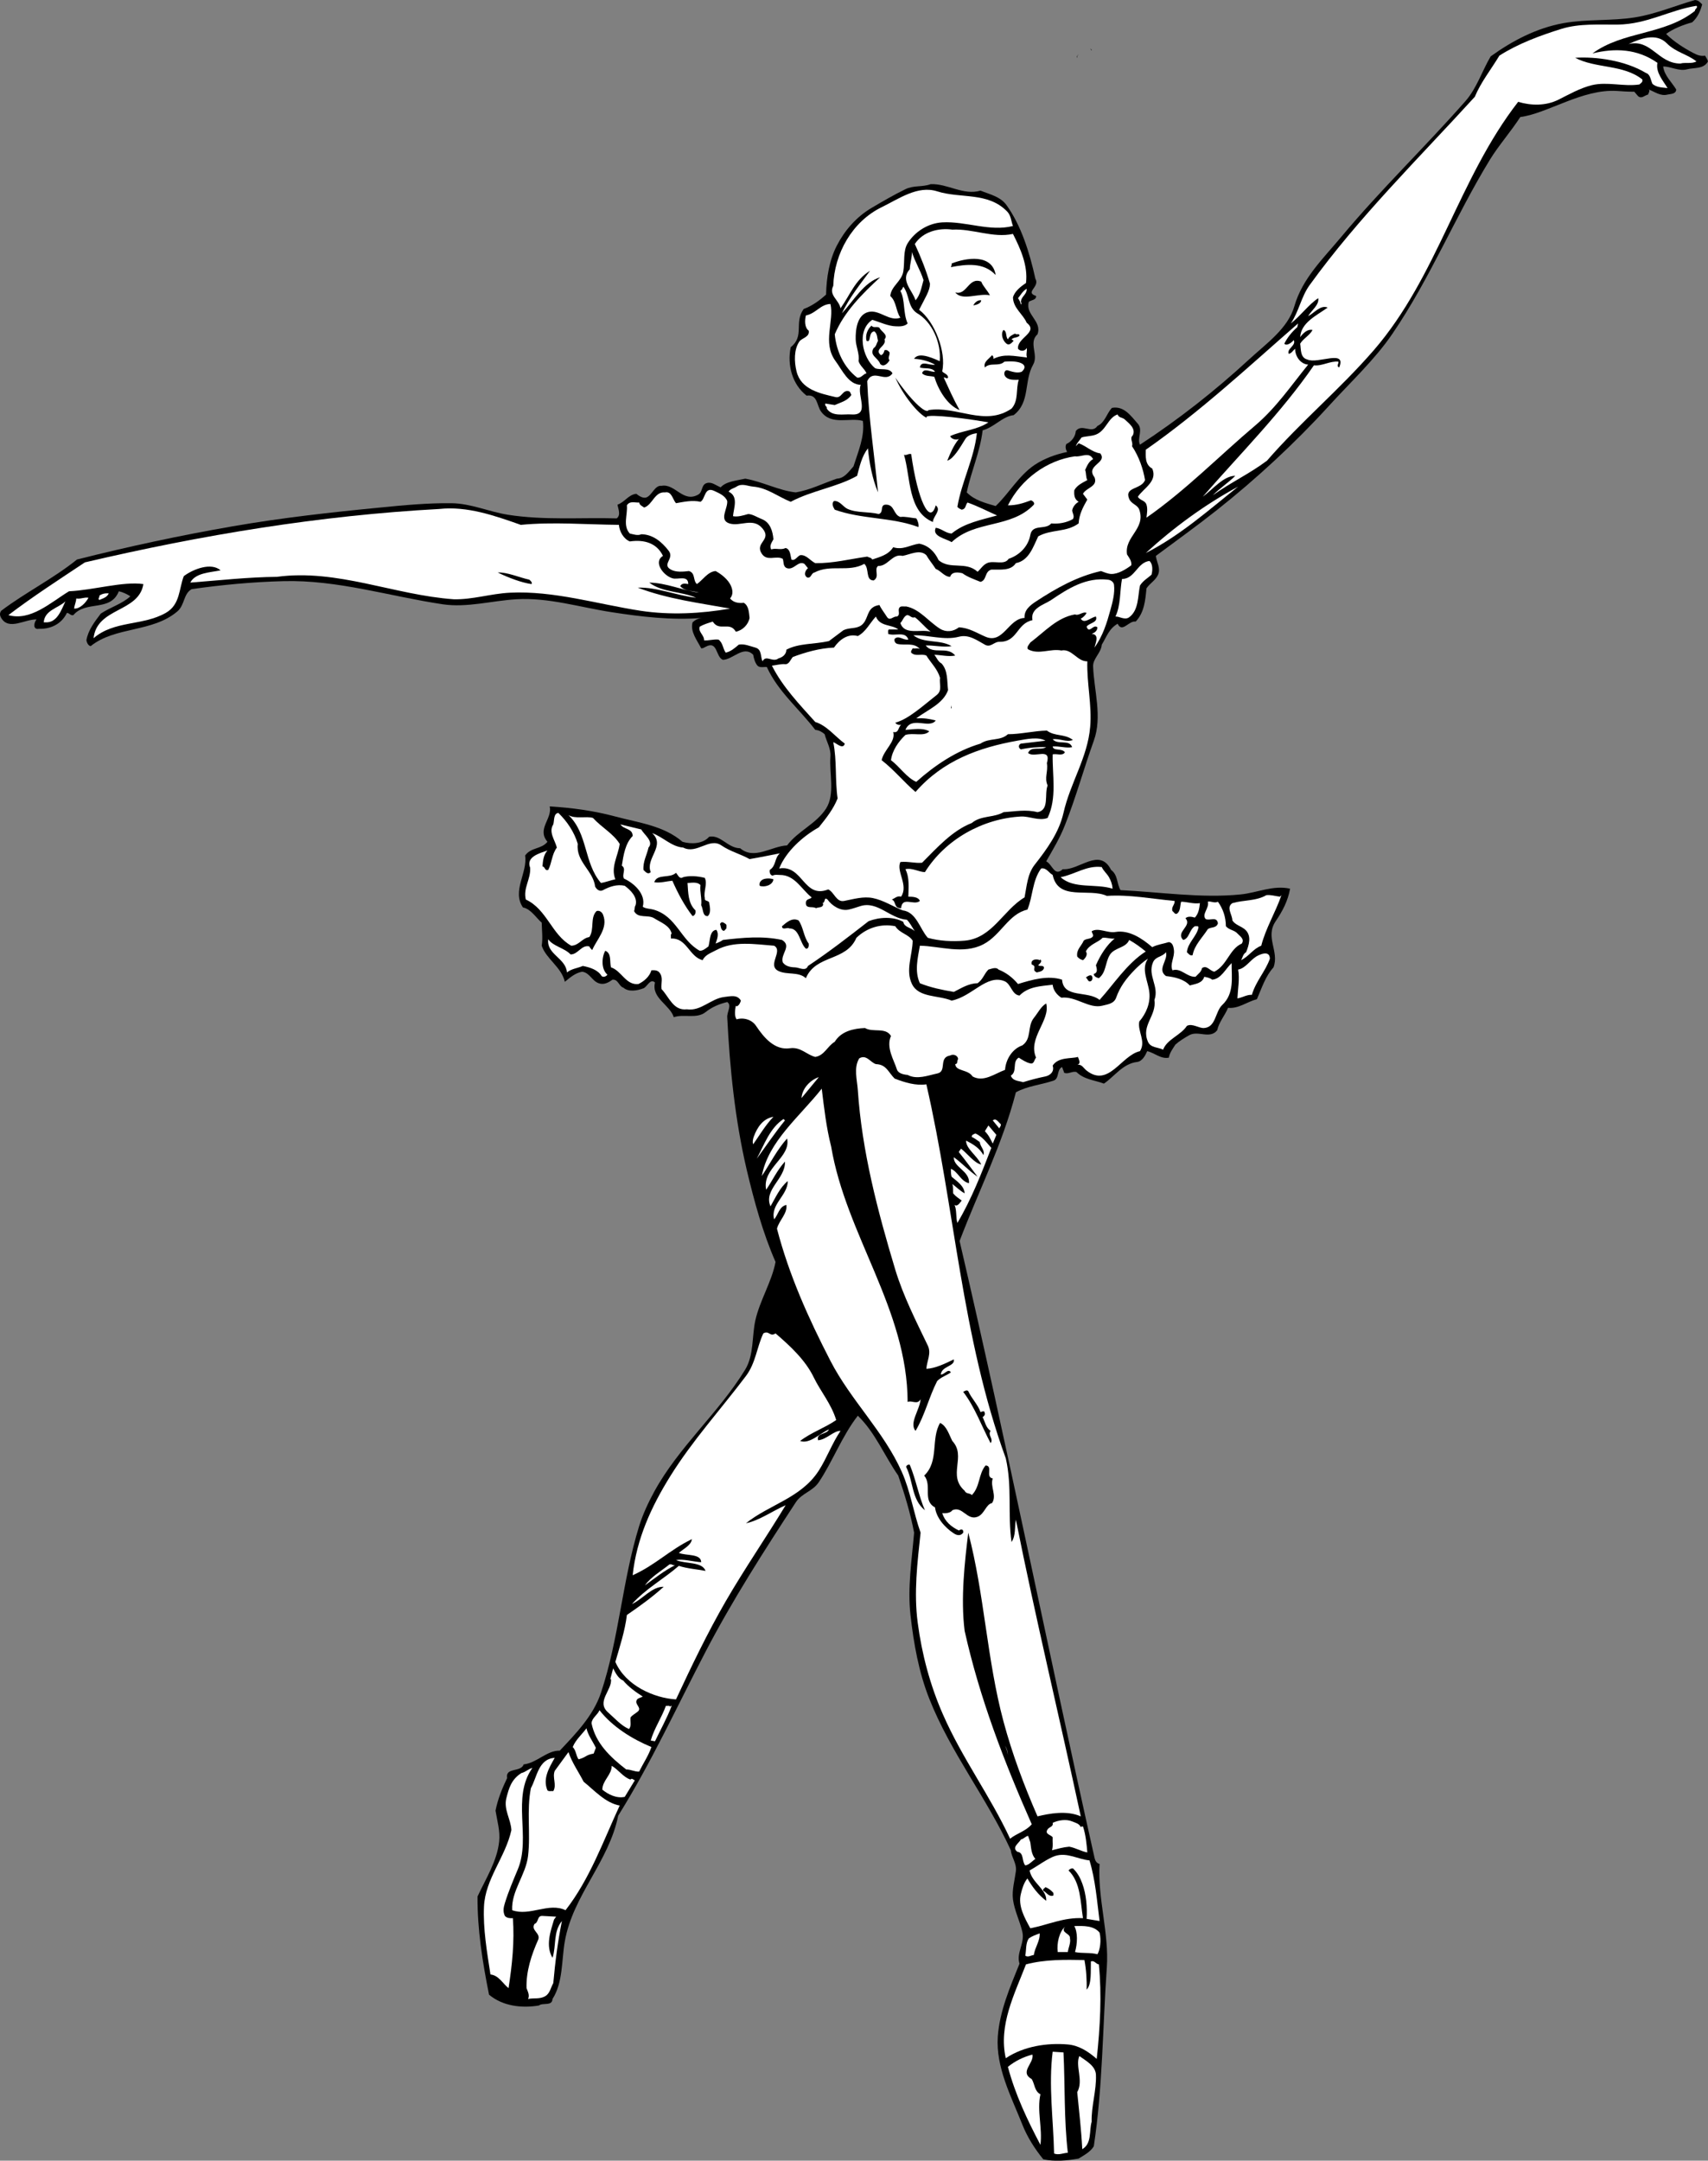 <?xml version="1.0" encoding="UTF-8" standalone="no"?>
<svg
   xmlns:dc="http://purl.org/dc/elements/1.1/"
   xmlns:cc="http://creativecommons.org/ns#"
   xmlns:rdf="http://www.w3.org/1999/02/22-rdf-syntax-ns#"
   xmlns:svg="http://www.w3.org/2000/svg"
   xmlns="http://www.w3.org/2000/svg"
   viewBox="0 0 3199.987 4046.72"
   height="4046.72"
   width="3199.987"
   xml:space="preserve"
   id="svg2"
   version="1.1"><rect x="0" y="0" width="3199.987" height="4046.72" fill="#808080" stroke="none"/><defs
     id="defs6" /><g
     transform="matrix(1.333,0,0,-1.333,0,4046.72)"
     id="g10"><g
       transform="scale(0.207)"
       id="g12"><path
         id="path14"
         style="fill:#000000;fill-opacity:1;fill-rule:nonzero;stroke:none"
         d="m 11557.6,14635.9 c -12.5,-45 -29.9,-88 -68.6,-122.3 -61.8,-15.9 -131.9,-45.4 -176.3,-78.3 51.7,-52.1 124.1,-97.6 181.2,-127.5 25.1,-13.1 50.2,-25.6 83.1,-19.8 7.2,-12.6 16.4,-25.2 19.8,-39.2 -28.5,-53.6 -95.7,-41 -142.1,-53.6 -54.6,-15 -107.3,18.8 -161.9,19.3 6.8,-61.8 60,-108.2 88.5,-156.5 -2.4,-31.9 -36.8,-29 -59,-34.3 -47.8,-12.6 -87,19.3 -127.5,34.3 10.1,-9.7 -2,-24.2 -4.9,-34.3 -23.7,-4.9 -44,-32.4 -68.6,-9.7 l -24.6,29 c -39.2,0 -81.2,2.4 -117.5,5.3 -235.3,15 -471.6,-153.2 -656.6,-176.9 -63.8,-98.5 -148.8,-195.6 -205.9,-288.9 -235.77,-385.1 -405.86,-806 -661.47,-1180.9 -120.32,-177.4 -287.51,-331.5 -435.85,-494.8 -221.31,-243.1 -487.55,-490.5 -759.59,-705.5 -134.33,-106.3 -272.52,-205.4 -411.69,-308.8 4.83,-42.5 33.83,-82.6 14.98,-127.6 -17.4,-39.1 -54.6,-57 -78.76,-92.7 -7.73,-82.2 -14.98,-164.3 -73.45,-225.7 -46.39,8.7 -91.32,-80.2 -122.25,-14.5 -59.43,-33.8 -74.89,-88.9 -107.75,-142 -4.35,-56.1 -60.89,-94.7 -58.95,-147.4 6.28,-165.27 63.78,-341.16 4.83,-504.48 -69.1,-192.32 -120.8,-383.66 -196.18,-573.56 -33.34,-85.52 -80.21,-163.81 -127.09,-244.98 43.98,-23.2 55.09,-106.31 112.59,-53.64 112.59,-9.18 248.85,151.24 328.1,-4.83 47.35,-35.27 37.69,-93.74 63.78,-137.23 271.07,-13.04 546.98,-56.05 813.71,-29.47 114.52,11.11 222.76,65.23 337.76,39.13 -14.98,-83.11 -50.25,-150.27 -97.61,-220.33 -74.41,-108.73 26.1,-205.37 -14.98,-313.6 -55.08,-60.4 -80.21,-141.58 -112.58,-215.99 -66.2,-16.92 -126.12,-66.69 -196.18,-58.47 -20.78,-52.19 -61.37,-96.16 -73.45,-152.21 -50.74,-63.3 -129.01,0.97 -190.86,-34.31 -31.9,-18.36 -64.27,-37.2 -93.26,-63.3 -17.88,-28.51 -39.14,-55.56 -43.97,-88.42 -54.12,-11.6 -97.61,32.86 -147.38,43.97 -12.08,-28.51 -33.34,-69.1 -68.61,-73.45 -96.16,-11.11 -152.21,-97.12 -225.18,-146.89 -63.3,23.67 -134.32,27.54 -186.03,78.28 -28.51,8.7 -57.02,-16.91 -83.59,-4.84 l -14.5,39.15 c -38.65,-18.85 -16.43,-78.77 -58.95,-92.78 -85.52,-28.51 -176.37,-35.76 -254.65,-78.76 -90.84,-352.74 -254.16,-671.65 -382.21,-1009.41 322.3,-1383.41 600.62,-2777.44 911.32,-4164.72 6.28,-26.57 8.21,-55.08 39.14,-63.78 -14.01,-234.83 65.23,-469.18 49.29,-700.64 C 7486.67,908.602 7487.63,501.742 7426.75,97.785 7404.52,60.098 7360.55,36.906 7323.83,14.195 7243.61,0.184 7163.41,-8.035 7083.68,9.363 7024.73,81.844 6975.44,159.637 6941.61,244.684 c -76.34,192.312 -181.2,389.941 -166.7,597.718 12.56,173.958 83.59,336.308 147.38,494.798 -23.68,72.48 37.2,139.16 19.32,215.99 -17.87,75.38 -53.63,144.48 -63.78,220.34 -7.73,63.78 11.6,128.53 19.81,190.86 6.77,54.61 -29.47,92.3 -34.3,142.55 -162.36,354.19 -409.28,662.95 -553.75,1028.74 -70.55,177.81 -105.82,372.55 -127.57,568.24 -20.78,186.52 9.18,373.03 24.64,558.58 -25.12,131.92 -64.26,260.93 -107.75,387.53 -93.26,133.36 -156.07,292.34 -274.46,406.37 -107.75,-138.19 -171.53,-312.15 -264.79,-450.82 -42.52,-63.79 -115.97,-74.42 -156.56,-137.24 -216.47,-330.99 -430.05,-663.91 -612.7,-1014.23 -194.25,-372.07 -369.17,-754.28 -592.89,-1112.33 -62.81,-312.64 -307.31,-540.23 -362.4,-852.37 -22.71,-129.5 -11.59,-279.29 -83.59,-391.88 -2.9,-51.22 -64.75,-22.71 -92.78,-44.45 -115.97,-19.33 -244.5,-4.83 -338.24,73.44 -44.45,220.83 -79.73,445.03 -78.28,666.34 57.02,122.25 132.4,239.67 146.9,372.55 8.21,70.54 -13.53,141.57 -24.65,210.67 15.46,77.8 44.94,150.28 78.76,220.83 -13.04,74.89 92.3,36.72 112.59,92.77 89.88,10.15 157.52,95.68 244.98,93.26 107.76,114.52 227.11,236.28 279.29,391.88 123.7,370.61 144.48,759.11 259.48,1132.14 25.13,80.69 63.3,162.35 102.93,234.83 166.7,304.42 438.26,534.42 617.53,828.21 59.43,97.61 44.93,226.62 68.61,333.41 30.44,135.78 111.62,261.89 137.23,396.71 -87.46,199.56 -144.96,412.17 -196.18,627.19 -79.24,339.21 -114.52,688.08 -131.91,1034.05 -1.94,36.73 32.85,80.7 0,102.93 -55.57,-13.53 -102.44,-33.34 -147.38,-68.62 -60.4,-47.83 -146.89,-10.63 -215.51,-34.31 -27.06,85.05 -153.66,129.99 -127.56,235.32 -32.38,30.93 -54.12,-30.92 -78.28,-39.13 -44.46,-16.92 -101.47,-26.58 -137.23,4.83 -28.51,7.25 -34.79,58.46 -73.44,53.63 -26.1,-18.84 -57.02,-37.21 -93.26,-24.16 -46.87,16.43 -60.41,71.52 -112.59,78.28 -45.42,-8.21 -81.18,-38.65 -117.42,-68.61 -22.23,99.54 -127.08,155.11 -157.04,244.98 8.22,52.19 0.97,105.82 0,156.56 -38.17,32.85 -74.41,93.74 -127.08,102.92 -76.83,111.62 32.37,235.8 14.49,352.73 40.11,57.02 109.69,41.08 151.73,93.26 -74.41,86.98 35.27,157.05 14.98,240.16 149.79,-9.18 298.13,-29 445.99,-68.62 156.08,-42.04 328.1,-61.37 455.66,-171.54 60.4,-17.87 140.13,-14.01 181.2,34.31 79.25,14.98 125.16,-77.31 210.68,-78.28 95.67,-81.66 211.16,14.02 318.43,19.33 73.45,98.09 197.15,145.44 264.8,250.3 62.33,97.61 20.77,238.7 29.47,352.74 4.35,55.08 -26.58,100.99 -39.14,151.72 -18.36,16.43 -39.62,27.54 -63.78,29.48 -108.72,142.54 -252.71,259.48 -328.58,426.23 -14.98,3.3 -47.84,-7.3 -63.78,9.6 -18.36,21.3 -25.61,54.1 -28.99,73.9 -66.2,66.7 -138.2,-33.3 -205.85,-34.3 -50.25,19.8 -34.3,134.4 -117.9,88 -9.18,-4.9 -17.4,-11.1 -29.47,-9.7 -27.55,54.6 -75.87,112.6 -58.47,176.4 18.36,16.9 39.14,27 63.78,29.5 -205.36,-16.5 -409.76,7.7 -612.7,39.1 -215.02,32.9 -429.57,101 -647,87.9 -167.19,-10.1 -334.86,-58.4 -499.64,-34.3 -360.95,53.7 -715.13,167.2 -1082.85,157.1 -207.78,-5.3 -415.07,-24.7 -622.36,-54.1 -57.51,-31.9 -45.91,-107.8 -98.1,-151.8 -169.11,-143.5 -421.828,-101 -588.051,-235.3 -17.394,3.9 -25.129,23.2 -28.992,39.2 11.598,69.5 55.086,125.1 97.605,181.6 65.715,44 143.028,64.8 201.012,117.5 -24.641,15.9 -50.25,28 -78.277,34.3 -56.535,-142.6 -222.274,-59.5 -308.766,-161.9 -18.844,-5.3 -27.058,15 -43.973,15 -35.273,-74.9 -111.136,-111.7 -191.347,-107.8 -16.43,-4.3 -28.508,5.3 -29.473,19.3 -0.969,17.4 5.313,31.9 14.977,44 -77.793,3.4 -187.965,-77.8 -240.153,10.2 -9.664,16.4 -12.078,31.9 0,48.8 164.289,124.1 353.223,217.9 514.614,347.9 349.836,88.4 701.614,163.8 1058.214,225.6 330.99,57.5 664.4,94.7 999.74,127.1 160.42,16 323.26,31.4 485.14,29.5 133.36,-2 251.74,-57.5 382.21,-78.3 245.47,-38.7 493.34,-17.9 739.78,-24.6 29.47,24.1 9.18,64.2 4.83,93.2 47.84,15.5 74.41,68.1 127.57,73.5 19.32,-15.5 46.38,-32.4 68.61,-24.7 39.14,15 57.02,84.6 102.92,78.8 92.29,17.4 146.41,-118.4 249.82,-59 31.89,18.4 17.88,68.2 58.95,78.3 33.34,8.7 59.91,-16.4 92.77,-29.5 36.73,41.1 109.21,45.5 166.71,59 116.45,-20.3 230.97,-81.7 343.07,-93.3 99.06,16.5 186.03,61.9 279.29,93.3 52.19,2.9 78.76,45.9 112.59,83.1 32.37,102 77.31,203.9 63.78,308.8 -88.91,25.6 -213.58,-33.9 -284.12,63.7 -29.96,41.6 -22.71,118.9 -98.09,107.8 -96.64,75.4 -132.88,205.8 -107.76,328.6 96.16,76.3 20.78,165.7 87.94,259.5 56.54,20.3 109.69,58.9 152.22,98 2.41,114.1 21.74,233.4 73.44,333 52.67,101.9 130.95,193.3 235.32,255.1 77.79,45.9 151.72,88.9 230,127.1 55.09,27.5 115.49,13 171.54,34.3 116.45,4.3 221.3,-78.3 338.24,-44 61.85,-25.1 135.3,-40.6 176.37,-98.1 99.06,-137.7 157.04,-321.3 196.18,-499.6 33.34,-56.5 -74.9,-91.3 4.83,-117.4 2.42,-28 -32.37,-26.6 -49.28,-39.6 -26.1,-88 91.32,-129.5 58.95,-220.4 -63.3,-57 8.69,-139.1 -29.48,-205.8 -64.26,-112.6 -18.36,-255.2 -132.4,-343.1 -76.34,-8.2 -131.91,-82.6 -210.67,-102.9 -17.4,-147.4 -78.28,-277.9 -107.76,-421.4 51.71,-53.6 126.12,-72 196.18,-92.7 89.88,85 156.56,206.3 264.32,279.2 67.16,44.5 143.02,71.6 220.82,88 -8.7,15.4 -14.98,37.2 -4.83,54.1 34.3,15 61.85,50.7 63.78,87.9 42.04,54.2 108.72,-22.7 146.89,34.4 50.74,22.7 62.34,83.5 98.09,122.7 82.63,15.9 130.47,-56.1 176.37,-107.8 36.72,-42 -6.76,-100 14.5,-142 262.86,172 507.84,364.3 739.78,577.9 119.35,110.2 265.28,210.7 308.76,362.9 54.12,188.4 196.18,323.2 318.43,470.1 266.73,319.9 566.32,606.9 843.19,921.5 76.79,87.4 113.59,206.8 171.09,303.4 147.3,106.3 313.6,193.3 495.2,225.7 160.5,28.5 327.7,13.5 485.2,39.1 141.1,22.7 270.6,78.8 406.4,117.5 24.6,-1 34.3,-15 49.2,-29.5" /><path
         id="path16"
         style="fill:#ffffff;fill-opacity:1;fill-rule:nonzero;stroke:none"
         d="m 11508.4,14591.9 c -206.9,-165.3 -486.6,-135.3 -695.9,-289 152.3,37.7 304,32.4 441.2,-63.7 -13.5,-66.7 42,-125.2 68.6,-171.6 -29,4.9 -73.4,2 -102.9,29.5 -11.6,25.6 -13.5,64.3 -44,73.5 -140.6,84.5 -337.7,112.1 -480.3,102.9 139.2,-74 326.7,-44 455.7,-146.9 7.2,-17.4 -13.1,-27.6 -19.8,-34.3 -107.8,-16 -217.5,20.8 -323.3,-4.9 -79.7,-19.8 -158,-64.2 -225.2,-98 -86.5,-43.1 -185,-41.6 -274.4,-15 -404.46,-520 -546.52,-1183.9 -979.95,-1685.4 -228.08,-263.4 -496.25,-486.1 -725.29,-750 -119.35,-89.4 -248.85,-149.3 -367.72,-234.8 45.43,46.4 109.69,88.4 152.21,131.9 -79.24,0 -149.79,-89.9 -220.82,-142 256.1,293.7 533.45,571.1 754.76,891.9 55.57,-6.7 110.66,31.4 166.71,24.7 2.41,-13.1 -16.43,-31.4 4.83,-39.2 52.67,126.2 -145.45,21.8 -215.51,53.7 -49.77,12.5 -43,67.6 -49.28,107.7 19.8,34.3 66.67,57.5 83.59,93.3 -35.27,7.2 -63.79,-22.7 -83.59,-48.8 5.79,99.5 113.06,147.4 186.51,200.5 -47.35,20.8 -90.84,-36.7 -132.4,-58.4 22.71,41 75.87,75.3 68.62,122.2 -65.72,-43 -118.87,-119.3 -186.52,-171.5 55.57,81.6 70.07,180.2 127.57,259.9 331.47,459.1 741.23,861.1 1121.98,1278.6 41.1,99.5 111.1,186.5 166.7,279.3 127.6,81.6 275.9,136.2 421.4,181.7 123.7,38.1 254.1,27.5 382.2,28.9 202.4,3.4 350.3,98.1 534.4,127.6 14,-12.1 -12.1,-20.8 -10.1,-34.3" /><path
         id="path18"
         style="fill:#ffffff;fill-opacity:1;fill-rule:nonzero;stroke:none"
         d="m 11317.5,14371.6 c 59.9,-60.9 141.6,-74.5 201,-122.8 -30.4,-18.3 -80.2,-4.8 -108.2,-14.5 -152.7,-0.4 -199.1,169.6 -352.8,132.4 81.7,37.2 187.5,78.3 260,4.9" /><path
         id="path20"
         style="fill:#000000;fill-opacity:1;fill-rule:nonzero;stroke:none"
         d="m 7412.25,14322.3 -10.14,15 10.14,-9.7 v -5.3" /><path
         id="path22"
         style="fill:#000000;fill-opacity:1;fill-rule:nonzero;stroke:none"
         d="m 7314.16,14273.5 c -10.62,7.7 5.8,16.4 9.67,24.6 -2.9,-8.2 -14.02,-13.5 -9.67,-24.6" /><path
         id="path24"
         style="fill:#ffffff;fill-opacity:1;fill-rule:nonzero;stroke:none"
         d="m 6363.22,13367 c 159.46,-50.7 345.01,-2.4 475.47,-137.2 26.58,-27.6 26.58,-65.8 39.14,-98.1 -157.52,-40.1 -320.36,33.8 -480.3,24.6 -96.64,-5.8 -186.03,-63.3 -234.83,-142 -32.38,-52.7 -18.37,-124.7 -29.48,-191.4 -11.11,-67.2 -82.63,-99.1 -88.43,-166.2 43.49,-39.6 36.73,-100.5 68.62,-147.4 -74.42,-28.5 -142.06,56.5 -215.51,39.1 -78.76,-18.3 -89.4,-121.7 -87.94,-186 0.96,-49.8 27.54,-98.1 19.33,-146.9 8.21,-31.9 41.07,-53.1 54.11,-83.6 -23.19,-4.8 -36.24,-34.8 -63.78,-29 -89.39,69.1 -141.1,179.3 -151.73,293.8 64.75,153.7 187,275 308.29,387.1 -111.14,-34.8 -178.79,-157.6 -259.48,-245 48.8,105.8 128.05,202.9 190.86,288.9 -101.95,-61.8 -135.77,-164.7 -200.52,-254.6 -10.63,57.5 -82.15,88.9 -49.29,152.2 6.76,220.3 129.5,437.3 328.57,533.9 116.94,57.1 244.99,149.8 376.9,107.8" /><path
         id="path26"
         style="fill:#ffffff;fill-opacity:1;fill-rule:nonzero;stroke:none"
         d="m 6466.14,13107 c 136.75,7.8 276.88,-58.9 411.69,-29 51.71,-101.9 102.92,-216.4 88.43,-333.4 -34.31,-22.2 -78.28,-57 -88.43,-98.1 2.42,-73.4 67.65,-112.1 93.26,-171.5 84.07,-65.2 -67.16,-101.5 -58.95,-176.4 16.43,-20.3 47.35,-17.4 58.95,4.9 4.83,-20.8 -6.28,-39.7 1.93,-64.3 -92.77,10.1 -153.17,27.1 -227.58,-9.2 1.44,10.2 -0.97,18.4 -9.67,24.7 -24.64,-29 -59.92,-45.9 -48.8,-83.2 37.2,36.8 95.67,3.4 132.39,39.2 111.14,11.1 170.09,-23.2 117.42,-68.6 -31.4,-11.6 -68.13,1.9 -93.26,9.6 -23.19,7.3 -30.44,-23.6 -19.32,-39.1 21.26,-30 64.75,-24.2 92.77,-24.6 -20.78,-64.8 0.97,-140.2 -48.8,-195.7 -182.65,-124.7 -373.03,20.7 -563.42,-10.2 -17.39,-32.4 -129.98,77.8 -225.65,220.8 47.84,-113 155.59,-250.3 215.99,-274.4 -40.59,28 167.67,13.5 416.04,-29.5 -77.8,-52.7 -176.37,-55.1 -259.48,-93.3 7.24,-20.7 41.07,-29.4 58.95,-19.3 -36.72,-44.9 -57.5,-95.7 -78.76,-147.4 42.04,10.7 88.91,92.8 122.73,147.4 15.46,25.1 50.74,35.3 78.28,39.2 -18.85,-173 -103.89,-330.1 -132.4,-500.2 8.22,-10.6 19.33,-14.5 29.48,-19.3 29.95,5.3 23.19,29.5 39.14,48.8 68.61,-24.1 138.68,-60.4 201.01,-87.9 -104.86,-29.5 -222.28,-50.8 -308.77,-122.8 -40.1,2 -68.61,34.3 -107.75,39.2 -27.06,-59.5 68.13,-72.5 107.75,-97.6 161.87,152.2 402.03,90.8 558.58,254.6 6.77,15.5 -9.66,25.1 -19.32,29.5 -53.16,-19.8 -98.58,-34.3 -157.05,-34.3 89.4,178.3 264.8,306.3 455.66,332.9 42.04,-7.2 95.68,34.3 122.74,-19.3 -29.96,-15.5 -41.56,-46.9 -54.12,-73.5 8.7,-21.7 3.38,-48.8 14.98,-68.6 -31.89,-17.9 -68.62,-33.3 -88.43,-68.6 -2.42,-31.4 -0.48,-60.9 29.48,-78.8 -22.23,-12 -39.62,-34.7 -43.97,-58.4 1.93,-19.8 17.87,-39.2 4.83,-59 -43.01,-24.6 -98.09,-34.3 -146.9,-29.4 -38.65,-46.9 -128.53,-1 -142.06,-78.3 -14.49,-79.8 -76.34,-138.7 -147.37,-161.9 -29,-46.4 -102.92,-8.2 -146.9,-29.5 -28.02,-13 -42.03,-39.1 -63.78,-58.4 -81.66,73.9 -185.55,12 -264.31,78.2 -27.06,57.5 -69.1,100.5 -132.4,112.6 -58.95,-7.7 -111.61,-45.9 -176.37,-24.1 -32.37,-52.7 -91.81,-66.2 -142.06,-83.6 -8.21,14.9 -23.19,13 -34.31,19.8 -123.21,-17.4 -230,-45.9 -352.73,-44.5 -35.76,17.9 -61.85,59.5 -102.93,54.1 -20.29,-8.7 -36.23,-42 -58.94,-29.4 -7.74,28 -6.29,69.1 -39.14,78.2 -33.83,-16.4 -66.2,1.5 -98.1,-9.6 -14.49,24.6 4.35,47.8 14.99,68.6 -4.35,54.6 -21.75,115 -78.77,137.2 -30.44,11.6 -64.26,34.3 -92.77,34.3 -34.31,-9.6 -70.55,-21.2 -102.92,-14.5 4.83,55.6 39.13,133.4 -29.48,166.3 10.15,19.3 36.24,22.7 53.64,34.3 37.69,24.6 72.96,3.4 113.07,0 94.71,-7.8 169.6,-69.1 254.64,-103 144,76.9 316.5,99.6 450.83,176.4 16.91,63.8 31.41,131.9 73.45,186.5 9.66,-101.9 29.96,-205.8 68.61,-299.1 -24.64,251.8 -63.3,504 -73.45,754.8 41.56,88.9 124.67,-16 171.54,53.6 -22.71,41.1 -79.73,19.4 -117.9,34.3 -88.42,72.5 -127.08,257.1 -19.33,328.6 53.16,-15.5 107.27,-43 161.39,-44 23.68,-0.9 58.47,-1.9 78.77,19.4 -32.38,71.5 -15.95,161.4 -49.29,220.8 11.11,7.7 14.98,18.8 19.81,29 43,-55.6 28.51,-135.3 91.32,-178.8 101.96,-57 167.19,-199.1 156.08,-327.1 -73.93,33.8 -147.86,58.9 -173.96,15.9 51.22,-2.4 99.06,-15.9 142.07,-39.1 -34.31,-9.7 -94.71,32.4 -102.93,-19.4 29.48,-11.1 82.15,3.9 102.93,-29.4 -29.48,-3.4 -76.35,29.9 -87.95,-10.2 21.26,-22.2 55.57,-16.4 83.11,-24.1 28.03,-90.9 88.91,-192.4 171.54,-225.7 -40.59,72 -73.45,146.4 -107.75,220.8 11.59,4.4 20.29,-13.5 29.47,0 0.49,25.2 -37.69,31 -39.62,44 28.51,129 -50.74,336.8 -157.04,416 43.49,86 72.96,129.1 73.93,176.9 -27.06,93.3 -62.33,181.7 -102.92,269.6 54.6,84.6 162.84,110.7 254.64,97.6" /><path
         id="path28"
         style="fill:#ffffff;fill-opacity:1;fill-rule:nonzero;stroke:none"
         d="m 6270.45,12764.4 c -13.53,-48.8 -22.23,-101.4 -54.12,-137.2 -20.29,67.2 -107.27,137.2 -39.14,210.7 1.93,40.1 15.46,82.1 14.98,117.4 19.33,-66.2 57.98,-124.7 78.28,-190.9" /><path
         id="path30"
         style="fill:#000000;fill-opacity:1;fill-rule:nonzero;stroke:none"
         d="m 6760.41,12798.7 c -80.69,88.5 -201.97,73.5 -303.93,53.7 2.41,8.2 6.76,15.4 4.83,24.6 96.16,38.7 275.91,69.1 299.1,-78.3" /><path
         id="path32"
         style="fill:#000000;fill-opacity:1;fill-rule:nonzero;stroke:none"
         d="m 6721.28,12661.5 c -78.28,16.4 -187.49,-41.1 -235.32,19.3 79.72,-22.7 89.87,107.3 176.36,73.5 13.05,-33.4 43.01,-60.4 58.96,-92.8" /><path
         id="path34"
         style="fill:#ffffff;fill-opacity:1;fill-rule:nonzero;stroke:none"
         d="m 6931.95,12612.2 c 12.56,-3.4 -6.77,-12.1 0,-19.3 -3.38,21.7 -7.25,30.4 -19.81,48.8 16.43,18.4 31.89,49.8 58.95,63.8 1.93,-41.6 -41.07,-51.7 -39.14,-93.3" /><path
         id="path36"
         style="fill:#000000;fill-opacity:1;fill-rule:nonzero;stroke:none"
         d="m 6662.32,12627.2 c -1.93,-25.1 -41.55,-32.4 -53.63,-34.3 7.25,15.9 28.99,38.7 53.63,34.3" /><path
         id="path38"
         style="fill:#ffffff;fill-opacity:1;fill-rule:nonzero;stroke:none"
         d="m 5638.42,12602.6 c 28.03,-111.7 -57.02,-262.9 34.31,-387.1 45.9,-61.8 87.94,-160.4 171.54,-161.9 -29,-69.5 67.64,-210.1 -63.79,-201 -52.67,3.9 -129.5,-17.4 -166.7,39.7 4.83,14.5 -17.88,18.3 -9.67,34.3 l 63.78,-10.2 c 39.63,17.9 86.98,28.5 112.59,68.6 -4.83,8.2 -4.83,18.4 -14.98,24.7 -46.39,14 -49.29,-49.8 -92.77,-39.2 -104.37,24.7 -235.32,50.3 -264.8,176.4 -15.46,63.8 -17.88,146.9 19.81,201 16.43,23.7 72,29.5 63.3,73.5 -28.5,20.7 -27.54,68.6 -19.33,102.9 69.1,14 98.09,75.4 166.71,78.3" /><path
         id="path40"
         style="fill:#ffffff;fill-opacity:1;fill-rule:nonzero;stroke:none"
         d="m 8808.71,12445.5 c -39.14,-34.8 -68.62,-72.5 -88.43,-112.6 16.43,-18.8 51.7,8.7 63.78,24.7 18.85,-37.2 -47.83,-57.5 -34.31,-93.3 18.85,1.5 29.48,22.7 43.98,34.3 -0.49,-49.3 34.31,-103.9 88.42,-107.7 -114.03,-140.6 -216.95,-291.9 -357.57,-411.7 -246.43,-208.3 -473.53,-441.7 -740.26,-627.2 3.38,29.5 9.18,60.4 0,88.4 -9.66,30.5 -46.39,28.5 -58.47,53.7 37.69,57 135.78,104.3 97.61,191.3 -51.22,27.1 -43.97,85 -43.97,127.6 368.19,257 696.29,562.4 1034.05,857.2 l -4.83,-24.7" /><path
         id="path42"
         style="fill:#000000;fill-opacity:1;fill-rule:nonzero;stroke:none"
         d="m 5971.35,12440.7 c 11.59,-26.1 62.81,-47.8 34.3,-78.3 17.88,-46.4 -75.86,-65.7 -24.16,-107.7 14.98,4.3 21.26,20.7 24.16,34.3 19.81,3.8 24.65,-5.4 34.31,-14.5 4.35,-17.9 -14.98,-38.7 0,-54.1 -9.18,-17 -39.62,-52.2 -63.78,-24.7 -14.5,43 -75.87,56.1 -43.97,107.8 17.39,9.1 19.81,32.8 29.47,49.2 -6.76,21.3 -3.86,47.9 -24.64,63.8 -44.45,-3.8 -18.84,-82.1 -53.64,-63.8 -9.18,37.3 5.8,77.8 34.31,103 11.59,-19.8 39.14,-2.4 53.64,-15" /><path
         id="path44"
         style="fill:#000000;fill-opacity:1;fill-rule:nonzero;stroke:none"
         d="m 6843.52,12362.4 c 9.18,20.3 30.93,31.4 49.29,39.2 6.77,-12.1 29.96,4.8 29.48,-14.5 -14.98,-15.5 -39.63,-9.2 -54.12,-24.7 l 14.49,-9.7 c -13.04,-13 -28.99,-34.7 -48.8,-19.8 -26.57,20.8 -41.56,68.7 -19.81,93.3 24.64,-11.1 12.56,-45.4 29.47,-63.8" /><path
         id="path46"
         style="fill:#ffffff;fill-opacity:1;fill-rule:nonzero;stroke:none"
         d="m 7637.43,11818.3 c 27.54,-26.1 76.82,-60.9 54.11,-107.7 -24.16,-21.3 4.35,-45.9 -5.31,-73.5 47.83,-71 76.34,-156.5 88.43,-230 -26.1,-66.2 -142.55,-44.4 -107.76,-127.5 15.46,-36.3 56.53,-39.2 68.62,-73.5 45.42,-130.5 -102.45,-182.6 -83.12,-303.9 14.01,-22.7 32.86,-43.5 28.99,-73.5 -37.68,-28 -89.87,-60.4 -137.22,-58.9 -23.68,1.4 -48.81,12.5 -68.62,19.8 -160.42,-36.2 -300.55,-114 -440.68,-205.9 -41.07,-27 -82.14,-58.9 -78.28,-112.5 -109.68,-3.4 -143.99,-178.8 -264.79,-127.6 -59.92,25.6 -113.55,61.4 -181.2,63.8 -38.17,-29.5 -86.49,-34.8 -127.56,-9.7 -78.29,48.8 -138.2,133.9 -230.49,151.7 -16.92,-2.4 -41.56,7.8 -48.81,-14.5 -6.28,-17.8 10.64,-44.4 -14.49,-54.1 -26.58,2.9 -47.36,-35.2 -68.62,0 -15.94,25.6 -38.17,53.2 -49.28,78.3 -16.92,-2.9 -34.31,-7.2 -48.81,-19.3 -36.72,-29.5 -32.37,-86.5 -73.44,-117.9 -35.76,-26.6 -82.15,-14 -122.74,-34.3 l -98.09,-73.5 c -101.95,-22.7 -204.88,-13.5 -288.95,-58.4 0,-31.5 -26.1,-51.8 -53.64,-59 -39.62,-30.4 -84.07,28 -108.23,-19.8 -14.99,31.4 -3.39,81.2 -48.81,93.2 -36.72,9.7 -75.38,27.6 -112.59,19.9 -27.05,-23.7 -54.6,-46.9 -88.42,-54.2 -20.29,27.6 -17.88,64.8 -48.8,88.5 -34.79,3.8 -69.1,-8.2 -98.09,-5.3 1.93,35.7 -43.01,58.9 -29.48,93.2 27.54,16 58.47,24.7 88.43,34.3 44.45,-71 114.52,4.8 156.56,-68.6 44.93,8.2 85.04,48.3 93.25,93.3 -4.34,37.6 -4.83,82.1 -39.14,102.9 -33.82,-3.9 -70.54,1 -93.25,29.5 22.71,26 18.35,58.4 4.83,87.9 -18.85,41.1 -63.78,77.3 -102.92,98.1 -53.16,-3.9 -87.95,-61.9 -127.09,-88.4 -28.5,25.1 -8.21,74.9 -54.11,88.4 -38.18,-4.4 -86.98,-9.7 -122.25,9.7 -64.75,35.7 25.61,74.4 -14.98,127.5 -48.32,62.8 -108.73,111.6 -186.04,112.6 -25.12,-11.6 -54.12,0 -78.28,4.8 -49.28,54.2 -13.52,128.1 -19.81,191.4 19.81,32.8 57.5,16.4 83.11,19.3 4.35,-18.8 18.37,-22.7 34.31,-34.3 58.47,19.3 69.58,109.2 142.06,102.9 44.94,9.2 51.22,-47.8 73.93,-73.4 53.15,9.2 110.66,22.2 166.22,9.6 34.31,17.4 25.13,105.4 93.26,74 32.38,-15.5 73.45,-31.4 88.43,-68.6 4.83,-51.3 -57.99,-129.1 14.49,-152.2 73.93,-23.7 160.43,43.4 225.18,-34.4 66.19,-79.7 -55.57,-94.7 -4.84,-171.5 36.73,-54.6 96.16,-9.7 142.07,-34.3 8.21,-17.4 -0.49,-53.6 29.47,-63.8 46.87,-14.5 75.86,54.1 117.9,29.5 l 24.16,-29.5 c -18.84,-14.5 -31.89,-47.3 -4.83,-63.3 28.03,-6.3 25.12,30 49.28,34.3 107.76,57.5 232.43,-0.9 337.77,58.5 36.23,-30.9 5.79,-112.1 63.78,-112.6 43.49,25.6 0.48,73.9 29.47,98.1 69.1,-1.9 97.12,86.5 166.71,68.6 50.73,9.2 117.9,46.9 161.38,4.8 18.37,-32.3 41.08,-57.9 63.79,-93.2 34.79,-12.6 59.92,-54.1 98.09,-53.7 11.11,37.3 55.56,31 83.11,24.2 36.24,-26.6 84.08,-42.5 122.73,-58.5 43.97,11.2 26.1,69.1 73.45,83.2 61.36,1.4 131.91,-10.2 166.7,43.9 89.88,17.4 117.9,112.1 151.73,181.7 90.36,50.3 189.9,25.6 274.46,88 3.87,59.9 27.06,105.8 58.95,161.8 l -29.48,39.2 c 23.68,43.5 103.41,48.8 78.28,112.5 -64.26,81.7 90.84,95.7 39.14,161.9 -55.57,7.3 -95.19,50.8 -146.89,68.6 l -19.33,-19.8 c 7.73,22.3 26.09,39.2 39.14,59 25.61,9.2 67.16,7.7 97.61,19.8 70.06,27.5 81.17,115 147.37,136.7 6.77,-23.6 34.31,-19.8 48.81,-34.3" /><path
         id="path48"
         style="fill:#000000;fill-opacity:1;fill-rule:nonzero;stroke:none"
         d="m 6186.86,11583.5 c 43.48,-313.1 127.07,-487.1 166.7,-347.9 41.55,-33.4 -18.36,-73 -19.33,-113.1 -171.53,71.5 -150.28,302 -196.18,456.2 19.81,-5.8 29.48,10.1 48.81,4.8" /><path
         id="path50"
         style="fill:#ffffff;fill-opacity:1;fill-rule:nonzero;stroke:none"
         d="m 8406.68,11362.7 c -202.46,-161.4 -394.29,-332.5 -627.19,-450.9 191.34,175 400.57,328.1 627.19,450.9" /><path
         id="path52"
         style="fill:#000000;fill-opacity:1;fill-rule:nonzero;stroke:none"
         d="m 5755.84,11210.9 c 63.3,-28 142.54,-16.9 210.68,-34.3 37.2,12.1 4.83,63.3 48.8,63.8 59.43,0.5 49.28,-68.1 98.09,-83.6 33.34,4.4 71.99,-6.3 107.75,-9.6 11.6,-17 18.36,-41.6 14.98,-59 -183.13,68.1 -382.69,51.7 -568.25,117.9 -10.14,16.9 -24.16,41.6 -5.31,59 40.1,2.9 60.88,-39.7 93.26,-54.2" /><path
         id="path54"
         style="fill:#ffffff;fill-opacity:1;fill-rule:nonzero;stroke:none"
         d="m 2982.26,11210.9 c 189.9,20.8 376.9,-45.4 553.75,-107.7 221.79,21.2 444.06,1.9 666.33,0 3.87,-45.9 31.89,-95.2 73.93,-112.6 99.06,14.5 183.62,-11.6 225.18,-98.1 -68.62,-41.5 4.35,-134.8 63.78,-151.7 35.27,-12.1 108.23,24.1 107.75,-39.6 -18.84,3.3 -43.97,8.7 -54.12,-14.5 33.35,-36.8 85.53,-29.5 127.57,-44 -115,16.9 -222.76,66.7 -338.24,68.6 90.84,-68.6 213.09,-57.5 318.43,-102.9 -133.37,15 -268.66,73.4 -396.71,68.6 202.95,-77.3 417,-103.9 627.2,-142.1 -196.67,-34.3 -405.9,-45.4 -607.39,-14.9 -294.75,45.4 -589.51,137.2 -887.16,122.7 -129.98,-6.3 -253.68,-47.8 -382.21,-44.5 -403.96,28.6 -790.03,207.3 -1200.27,152.2 -196.18,-1.9 -392.85,-24.1 -588.06,-39.1 34.79,66.7 133.85,68.6 205.84,83.1 -63.29,55.6 -184.09,9.7 -249.81,-39.1 -33.82,-86.5 -23.67,-193.8 -122.73,-249.8 -156.078,-88.9 -349.84,-50.3 -489.968,-171.6 23.191,210.2 306.832,173.5 338.238,367.3 -139.645,19.8 -337.758,-41.1 -504.945,-48.8 -125.633,-76.4 -260.446,-204 -411.688,-161.9 169.606,129 345.008,241.6 519.441,358 793.902,186.1 1594.562,318.5 2405.862,362.4" /><path
         id="path56"
         style="fill:#ffffff;fill-opacity:1;fill-rule:nonzero;stroke:none"
         d="m 7818.63,10764.9 c -26.1,-24.1 -56.06,-38.6 -78.28,-73.4 -15.47,-73.4 -7.73,-167.2 -73.45,-215.5 -29.96,-22.2 -68.61,7.7 -93.26,4.8 36.73,75.9 29.48,175.9 44.46,254.7 89.87,2.4 101.47,111.1 186.03,122.7 23.68,-18.8 22.71,-63.3 14.5,-93.3" /><path
         id="path58"
         style="fill:#000000;fill-opacity:1;fill-rule:nonzero;stroke:none"
         d="m 3594.96,10730.6 c 7.73,-8.7 19.81,-15.9 14.5,-29.4 -67.17,9.1 -158.5,43.5 -230.01,78.7 63.78,2.9 143.03,-32.8 215.51,-49.3" /><path
         id="path60"
         style="fill:#ffffff;fill-opacity:1;fill-rule:nonzero;stroke:none"
         d="m 7563.98,10696.3 c 6.76,-57 -9.66,-117.4 -24.64,-171.5 -24.16,-87.9 -50.74,-174.4 -107.76,-254.7 6.77,31.9 35.76,89.4 -19.33,93.3 19.81,7.3 38.18,19.3 39.14,44 -27.54,26.1 -56.53,-48.3 -73.44,4.8 15.94,25.1 78.27,26.6 63.3,68.6 -34.31,-4.8 -78.77,-54.1 -102.93,-14.5 15.47,7.8 31.41,23.7 39.63,39.2 -26.58,11.6 -52.19,-21.8 -78.77,-10.2 -122.73,-21.7 -202.94,-115 -303.45,-190.8 -8.69,-14.1 -32.85,-38.2 -10.14,-48.8 71.03,-34.4 147.37,9.1 220.82,-5.4 71.51,15 107.75,-75.8 176.37,-73.4 -4.35,-147.9 32.37,-300.08 19.33,-445.52 -17.4,-207.29 -135.3,-379.8 -181.2,-583.22 -29.96,-131.92 -110.66,-244.02 -196.18,-352.74 -48.32,-61.85 -53.16,-144 -68.14,-220.83 -144.96,-85.52 -218.4,-277.35 -406.85,-293.79 -86.01,-7.24 -172.99,-1.92 -249.82,19.33 -54.12,58.96 -76.83,174.92 -171.53,186.52 -68.14,28.03 -130.47,68.62 -201.01,83.11 -65.72,13.53 -132.4,-7.24 -196.18,-19.33 -53.16,-10.63 -67.65,60.89 -107.76,78.28 -167.19,-66.68 -172.02,169.61 -332.92,142.06 45.9,115.49 161.38,219.38 269.14,279.29 50.25,62.34 99.54,125.15 127.56,196.19 -18.36,127.07 -3.86,255.61 -29.47,382.21 23.19,-8.22 66.68,-52.67 78.28,-10.15 -63.3,45.9 -122.74,123.7 -200.53,146.89 -107.27,118.87 -221.79,238.7 -294.27,382.2 29.47,3.4 61.85,12.6 88.43,10.2 28.5,-3.4 37.68,31.9 53.63,48.8 79.73,29.9 179.75,59.9 279.29,63.7 37.69,55.1 95.67,96.7 161.87,78.3 55.57,29.5 81.66,88.5 122.74,132.4 27.54,-71 112.58,-52.6 151.72,-87.9 -21.26,0 -48.32,0 -63.78,0 -9.18,-6.8 -2.9,-19.8 -4.83,-29.5 44.45,-18.4 117.41,21.8 137.23,-39.1 -34.31,-5.8 -66.2,32.3 -93.26,4.8 -4.84,-15.9 5.8,-31.4 19.81,-34.3 50.74,-11.6 110.65,12.1 151.72,-34.3 -19.32,9.2 -28.51,0.5 -48.8,4.8 -3.38,-9.6 -14.01,-16.4 -10.14,-29.5 29.47,-29 69.57,-4.8 102.91,-19.8 33.83,-53.6 75.39,-90.8 93.27,-151.7 -7.74,-39.1 18.35,-84.56 -24.65,-117.41 -87.94,-68.14 -187.96,-161.87 -279.29,-186.52 9.18,-14.49 24.16,-15.94 39.14,-14.49 -20.78,-17.88 -14.98,-57.5 -53.64,-48.81 18.85,-67.16 -64.26,-120.8 -78.28,-191.35 83.11,-63.78 151.73,-149.31 230.01,-215.51 185.55,213.58 432.47,302 690.98,347.91 62.33,11.11 142.54,28.02 191.34,0 l -166.7,-19.81 c -18.84,-7.73 -17.88,-30.44 0,-39.14 53.64,12.08 117.42,17.4 171.53,14.98 -40.58,-24.16 -104.36,9.66 -122.73,-39.62 42.53,-37.21 158.98,42.52 127.57,-68.62 9.18,-59.91 -18.85,-97.61 4.83,-151.72 -23.68,-59.92 14.49,-167.19 -68.61,-181.2 -77.31,20.29 -153.66,4.83 -230.49,0 -65.72,-38.66 -154.62,-21.26 -215.51,-73.45 -132.88,-51.7 -235.32,-167.19 -337.76,-269.63 -46.39,-5.31 -95.19,10.63 -147.37,4.84 -29.96,-64.27 57.02,-157.53 4.83,-235.32 -26.58,8.21 -42.52,-12.08 -63.3,-19.33 32.37,-12.08 10.63,-58.95 63.3,-58.95 7.73,83.59 86.97,14.98 127.56,49.28 -10.14,27.55 -48.32,28.51 -78.27,29 0.96,62.81 9.18,127.56 -19.82,186.51 45.43,11.11 91.81,-19.33 132.4,-19.81 139.65,223.72 394.29,363.37 651.84,377.38 59.44,2.9 122.25,-32.37 181.2,-9.66 64.75,136.26 31.41,287.99 34.31,431.01 22.71,8.22 68.61,-13.53 83.11,14.98 -23.19,29.96 -77.8,5.8 -83.11,39.14 46.39,3.38 90.84,-13.05 132.4,-4.83 -19.81,55.57 -96.65,12.56 -132.4,53.64 47.83,7.24 93.26,-22.72 137.23,-4.84 -54.6,43.49 -122.74,22.71 -176.37,63.78 -86.01,-1.44 -176.85,-24.64 -264.8,-24.64 -52.66,-48.32 -126.11,-22.71 -186.03,-63.78 -161.87,-47.84 -306.83,-144.48 -436.33,-259.48 -65.23,28.03 -112.1,102.92 -171.53,146.89 8.21,65.72 50.25,126.12 98.08,171.54 53.64,16.91 127.09,-13.53 161.88,24.64 -48.32,26.1 -108.24,12.56 -161.88,9.67 40.11,98.09 161.88,3.86 205.85,63.78 -46.87,12.08 -78.76,16.91 -132.4,14.5 74.9,57.01 182.17,97.6 215.99,191.35 -7.73,63.8 0,132.9 -44.45,181.2 -23.68,12.1 -32.38,39.1 -48.81,58.9 47.36,-1.4 95.68,-14.5 142.07,-5.3 -54.6,67.7 -148.35,2 -201.02,68.6 58.47,1.5 117.9,-14 176.37,-4.8 -81.18,47.8 -185.55,16 -259.48,73.5 102.44,3.3 209.23,-35.8 308.77,-9.7 67.17,17.9 122.25,-23.7 176.37,-53.6 39.62,-22.7 61.36,19.8 98.09,19.3 125.15,-2.4 115.48,123.7 225.17,146.9 -15.94,82.6 79.24,104.4 127.56,137.2 115.01,77.8 236.77,155.6 387.05,137.2 17.88,-1.9 37.21,-16.4 39.14,-34.3" /><path
         id="path62"
         style="fill:#ffffff;fill-opacity:1;fill-rule:nonzero;stroke:none"
         d="m 738.273,10637.9 c -11.597,-27.1 -40.589,-34.3 -63.785,-44.5 -13.527,9.2 4.352,17.9 0,29.5 18.364,12.1 39.141,17.4 63.785,15" /><path
         id="path64"
         style="fill:#ffffff;fill-opacity:1;fill-rule:nonzero;stroke:none"
         d="m 4800.55,10627.7 19.33,-4.8 -19.33,4.8" /><path
         id="path66"
         style="fill:#ffffff;fill-opacity:1;fill-rule:nonzero;stroke:none"
         d="m 601.043,10608.4 c -19.813,-35.8 -59.918,-76.8 -98.09,-73.5 2.899,23.7 13.531,44 14.981,68.7 30.441,-5.8 52.668,10.1 83.109,4.8" /><path
         id="path68"
         style="fill:#ffffff;fill-opacity:1;fill-rule:nonzero;stroke:none"
         d="m 307.258,10441.7 h -10.149 c 5.797,82.6 97.606,95.7 146.895,142 -26.578,-55 -55.57,-148.3 -136.746,-142" /><path
         id="path70"
         style="fill:#ffffff;fill-opacity:1;fill-rule:nonzero;stroke:none"
         d="m 6211.5,10476 c 38.17,-27.6 70.06,-70.6 107.75,-98.1 -68.61,19.8 -177.34,-27.1 -205.84,59 15.95,14.4 21.74,44.4 44.45,53.6 20.78,1.9 29.96,-23.7 53.64,-14.5" /><path
         id="path72"
         style="fill:#000000;fill-opacity:1;fill-rule:nonzero;stroke:none"
         d="m 6456.48,9858.46 4.83,19.81 v -19.81 h -4.83" /><path
         id="path74"
         style="fill:#ffffff;fill-opacity:1;fill-rule:nonzero;stroke:none"
         d="m 3791.14,9148.16 c 58.47,-57.02 107.75,-128.54 131.91,-210.68 -14.01,-120.32 103.89,-179.75 117.91,-289.44 9.18,-18.36 29.95,-37.2 53.63,-24.16 43.49,23.68 95.19,41.55 147.38,29.48 39.14,-29.48 89.39,-77.32 73.44,-132.4 -8.21,-11.12 -4.34,-27.06 -10.14,-39.14 26.57,-53.64 94.7,-21.75 137.23,-49.28 42.04,-27.07 104.37,-47.84 117.9,-102.93 -9.19,-8.21 -3.38,-22.71 -4.83,-34.31 107.75,6.29 123.7,-124.18 215.5,-146.89 16.43,37.21 59.44,50.25 92.78,68.61 118.86,64.27 260.93,39.62 392.36,29.48 63.78,-35.76 -50.26,-132.88 29.47,-171.54 57.99,-28.02 136.27,-2.89 186.03,-48.8 68.62,161.88 273.02,111.62 343.08,273.97 72.96,70.55 169.6,97.61 264.31,78.77 27.54,-46.87 90.36,-54.12 117.9,-98.1 -1.45,-97.6 -50.25,-201 -4.83,-294.26 45.9,-94.71 179.75,-74.41 269.14,-112.59 139.65,27.54 236.77,180.23 358.05,132.4 46.87,-18.36 49.29,-91.81 102.93,-98.09 59.91,61.37 143.51,63.78 225.17,73.45 3.86,-36.25 27.06,-67.65 58.95,-87.94 98.57,12.07 187.97,-77.8 279.29,-54.13 30.44,8.22 77.8,11.6 92.78,54.13 26.57,74.41 67.64,129.49 127.56,190.86 22.71,22.71 56.53,54.12 88.42,73.44 -49.28,-69.58 2.42,-154.14 9.67,-230 7.25,-71.03 -21.26,-141.09 -68.61,-196.18 -13.05,-66.68 47.35,-134.33 4.83,-201.01 -127.57,-28.51 -212.61,-249.82 -362.4,-131.92 -20.3,15.47 -31.9,44.94 -63.79,39.14 27.55,7.25 11.12,35.76 4.84,53.64 -43.49,-13.53 -132.4,1.45 -171.54,-58.95 13.53,-41.56 -17.88,-66.68 -48.81,-73.45 -52.67,-10.63 -102.44,-23.68 -152.2,-39.14 -29.96,10.15 -69.1,6.77 -83.11,44.46 46.87,28.51 6.76,93.25 53.63,122.25 25.13,-15.46 49.77,-32.86 78.76,-39.14 26.58,-6.28 26.09,25.61 39.14,39.14 -58.46,133.36 99.06,252.23 68.61,367.72 -35.75,-20.79 -57.01,-65.72 -83.59,-98.1 -46.87,-58.46 -12.08,-140.12 -78.28,-186.51 -68.61,-23.68 -112.58,-95.19 -117.41,-166.22 -69.58,-25.13 -145.93,-86.5 -220.83,-44.46 -29.96,48.8 -114.51,33.34 -117.41,83.59 20.77,0.97 9.66,24.16 19.81,34.31 -2.42,25.13 -32.86,36.24 -54.12,24.16 -82.15,-13.04 -18.85,-108.72 -88.43,-122.25 -62.81,-13.04 -136.74,-43.49 -200.52,-9.66 -29,2.42 -65.24,10.63 -73.45,39.14 -18.36,59.92 -74.9,147.37 -39.62,225.17 -35.76,61.85 -123.7,21.74 -176.37,54.12 -80.22,-3.38 -161.88,-22.23 -205.37,-93.26 -50.25,-29.96 -70.06,-93.26 -132.39,-102.92 -59.44,14.98 -98.57,69.1 -171.54,58.95 -103.41,-15.46 -176.37,71.03 -230.48,151.72 -26.1,40.11 -81.18,59.44 -132.4,44.46 -16.43,24.64 -10.15,64.75 -4.83,92.77 l 4.83,-4.83 c 17.39,5.32 24.64,23.68 29.47,39.14 -25.12,42.52 -69.58,29.48 -112.59,24.65 -91.8,-10.64 -157.52,-98.1 -254.64,-83.6 -91.81,-10.63 -118.87,81.66 -171.54,137.23 -4.83,43.49 13.53,79.25 -14.98,113.07 -12.56,14.98 -33.34,15.95 -53.63,14.5 -12.56,-42.04 -49.29,-74.9 -88.43,-93.26 -85.04,-9.66 -115,90.84 -186.03,113.07 -10.63,38.17 5.31,96.64 -39.14,112.58 -24.16,-43.97 -28.99,-124.18 14.5,-161.87 -5.32,-10.15 -26.1,-21.26 -39.14,-9.66 -25.13,42.04 -78.28,58.95 -127.57,68.61 -35.27,-15.46 -76.34,-18.36 -107.75,-43.97 -7.25,97.61 -140.61,122.74 -127.08,225.17 32.85,-47.84 108.72,-57.98 151.72,-102.92 50.74,-0.97 74.9,68.13 127.57,54.12 2.89,-9.18 12.07,-16.91 19.32,-24.65 29.48,71.52 111.14,148.35 73.45,240.16 -5.8,15.46 -23.19,31.41 -43.97,24.64 -45.42,-45.42 -13.05,-122.25 -48.8,-176.37 -50.26,-7.73 -70.07,-57.02 -122.74,-58.95 -132.88,72.96 -164.77,246.92 -308.76,313.6 -19.33,77.79 34.31,137.71 29.47,215.51 -29.96,74.89 64.27,98.57 117.42,117.41 -27.54,-29.95 -30.92,-72.48 -33.82,-107.75 18.84,-3.38 14.98,-32.38 39.14,-24.16 26.09,50.25 23.19,103.41 58.46,151.73 -12.56,50.25 -57.98,105.33 -24.16,157.04 7.73,26.57 0.49,73.44 34.31,78.28" /><path
         id="path76"
         style="fill:#ffffff;fill-opacity:1;fill-rule:nonzero;stroke:none"
         d="m 4025.98,9113.85 c 61.36,-66.69 138.68,-106.31 181.68,-176.37 -10.63,-82.15 -62.82,-157.04 -29.48,-240.15 -33.34,-6.28 -66.68,-20.78 -98.09,-24.65 -116.93,137.71 -87.45,333.41 -220.34,460.5 46.39,-28.51 119.84,-5.32 166.23,-19.33" /><path
         id="path78"
         style="fill:#ffffff;fill-opacity:1;fill-rule:nonzero;stroke:none"
         d="m 4354.55,9035.57 c 15.95,-33.34 86.98,-80.69 48.81,-122.73 -11.12,-50.74 -38.66,-94.71 -34.31,-151.73 14.98,-14.98 30.92,-33.82 49.29,-14.98 -38.18,93.26 103.4,178.3 9.66,264.8 73.45,-25.61 130.95,-92.78 210.68,-98.09 91.8,-48.32 177.81,71.03 259.48,14.49 60.88,-41.55 129.49,-57.98 191.34,-92.78 68.13,11.12 137.71,26.1 205.85,39.15 -37.69,-31.41 -24.16,-84.56 -68.62,-112.59 -3.38,-17.4 2.42,-35.27 19.33,-39.14 13.53,9.18 38.65,4.83 49.29,4.83 100.99,0.97 146.41,-97.6 215.51,-152.21 -7.73,-13.52 -36.73,-7.73 -39.15,-34.3 -3.86,-47.84 48.33,-23.68 68.62,-39.14 16.91,8.69 48.8,0.48 48.8,29.47 l -4.83,4.83 c 22.23,3.87 8.22,45.91 34.31,24.65 30.44,-43.01 88.91,-79.73 142.06,-68.62 29.96,6.29 55.08,15.95 83.6,24.65 115.96,34.3 200.04,-86.01 313.59,-93.26 23.19,-24.16 35.76,-52.19 53.64,-78.28 -24.64,25.61 -72,25.61 -78.28,63.79 -69.1,38.17 -162.84,32.37 -235.32,4.83 -133.85,-104.38 -272.53,-211.65 -411.69,-303.94 -15.94,-39.62 -58.47,-10.63 -87.94,-9.66 -30.93,0.48 -66.2,7.73 -83.59,34.3 -16.92,57.02 64.26,109.69 -4.84,151.73 -133.84,28.99 -268.17,15.46 -401.54,0 -15.46,-11.6 -32.37,-17.39 -49.28,-24.64 9.18,28.5 25.12,65.23 4.83,93.25 -47.36,-4.34 -41.56,-74.89 -53.64,-112.58 -18.36,-13.05 -35.75,-29.48 -58.95,-29.48 -130.95,72 -156.07,233.87 -313.6,279.29 -24.64,6.77 -52.18,5.32 -73.45,19.33 24.65,88.91 -65.71,163.81 -127.56,191.35 -16.43,28.02 18.36,65.72 -14.49,87.94 11.11,71.52 23.19,150.76 73.44,201.01 0.49,52.67 -59.43,43.01 -83.11,78.77 l 142.06,-34.31" /><path
         id="path80"
         style="fill:#ffffff;fill-opacity:1;fill-rule:nonzero;stroke:none"
         d="m 7529.67,8711.82 c 13.53,-23.67 22.71,-49.28 24.65,-78.28 -115.97,36.73 -264.32,-3.86 -352.74,78.28 95.19,17.88 177.33,81.66 279.29,68.62 10.63,-25.13 34.79,-43.97 48.8,-68.62" /><path
         id="path82"
         style="fill:#ffffff;fill-opacity:1;fill-rule:nonzero;stroke:none"
         d="m 7147.46,8726.8 c 38.17,-180.23 245.47,-86.01 367.72,-142.06 152.69,10.15 306.83,-20.29 460.48,-34.31 1.94,-26.09 -24.16,-40.1 -14.97,-68.61 10.63,-6.77 18.36,-28.99 34.3,-14.98 20.78,18.36 16.92,52.19 24.65,78.28 38.65,0 84.56,-16.43 127.56,-9.67 -3.86,-35.27 -8.7,-71.03 -34.31,-98.08 -18.36,5.79 -48.32,11.59 -63.78,-4.83 48.32,-52.19 -70.54,-92.78 -14.98,-146.9 42.04,10.63 40.11,69.1 78.76,93.26 8.22,-1.94 27.55,5.31 24.16,-10.15 -10.62,-57.5 -72.48,-101.96 -78.27,-166.22 8.69,-6.76 20.29,-27.55 39.14,-19.81 11.11,67.16 66.68,119.35 102.92,176.37 21.74,16.43 57.5,4.34 68.61,39.14 -6.76,50.25 -56.05,15.46 -83.11,29.47 -29.47,32.37 27.06,75.86 14.5,117.42 20.29,6.28 44.94,-12.57 68.61,0 34.79,-48.32 53.64,-103.41 54.12,-166.22 21.74,-26.58 57.02,-25.13 78.28,-49.29 15.94,-17.88 50.74,-37.2 29.47,-68.61 -84.07,-37.21 -98.57,-146.41 -186.03,-190.87 -32.86,6.77 -51.22,46.39 -83.59,24.64 -6.28,-28.02 -24.65,-37.2 -43.97,-58.95 -59.44,-3.86 -98.09,62.34 -157.04,43.98 -18.85,43 15.94,88.42 10.14,137.22 -2.41,20.78 -8.21,50.74 -34.3,54.12 -39.14,-12.08 -76.35,-15.94 -113.07,-34.3 -69.1,59.43 -157.05,118.38 -249.82,102.92 -54.6,-9.18 -116.45,32.37 -161.39,4.83 1.45,-13.05 17.4,-26.57 4.84,-39.14 -16.43,-15.46 -42.53,-9.18 -58.96,-24.65 -16.42,-38.65 -50.73,-59.42 -43.97,-107.75 11.12,-13.53 24.16,-20.77 39.14,-24.64 17.88,13.53 34.79,41.07 19.33,58.95 24.16,50.25 86.49,61.85 113.07,92.77 27.54,3.87 58.47,-9.18 83.11,-4.83 -52.67,-41.55 -97.12,-111.13 -127.56,-181.2 4.34,-18.84 16.91,-50.25 -14.5,-58.95 -0.48,-17.39 20.29,-25.61 34.3,-28.99 50.74,40.11 41.56,101.96 73.45,156.56 31.41,53.15 110.17,46.39 132.4,102.92 40.59,-22.23 76.35,-48.8 112.59,-78.28 -129.99,-83.59 -218.41,-224.69 -313.6,-328.57 -80.21,65.23 -244.98,8.21 -254.65,137.22 -95.19,31.41 -205.84,-0.48 -299.1,-29.47 -37.21,44.45 -80.21,77.31 -132.4,98.09 -15.94,19.33 -45.9,5.8 -68.61,0 -31.41,-32.38 -34.31,-63.79 -73.45,-92.78 -61.85,-0.96 -110.17,-33.34 -161.39,-58.95 -79.24,13.53 -157.52,29.48 -230.49,58.95 -37.2,81.18 -14.49,170.09 0,254.65 134.33,-1.93 294.27,-61.37 431.02,9.66 119.83,62.34 170.57,206.33 299.1,235.32 36.72,84.56 32.38,197.15 93.26,279.29 35.27,7.25 52.19,-29.47 78.28,-43.97" /><path
         id="path84"
         style="fill:#000000;fill-opacity:1;fill-rule:nonzero;stroke:none"
         d="m 4638.68,8711.82 c 39.62,10.63 94.22,8.7 146.89,-4.83 19.81,-41.56 -10.15,-91.32 0,-137.23 -4.35,-22.71 22.23,-13.53 29.47,-29.47 4.35,-28.03 15.47,-71.04 -9.66,-92.78 -36.72,-1.93 -29.47,48.81 -44.45,73.45 5.79,48.8 -10.15,87.94 -4.84,137.23 -23.67,25.61 -66.68,13.53 -87.94,14.49 4.83,-67.16 3.39,-137.71 53.64,-186.03 3.38,-17.4 -2.42,-34.79 -19.33,-39.14 -54.6,70.07 -100.51,156.56 -137.23,240.15 -41.07,-3.86 -82.63,-16.91 -122.73,-10.14 19.32,59.91 103.88,23.19 147.37,63.78 14.02,-14.5 23.2,-46.39 48.81,-29.48" /><path
         id="path86"
         style="fill:#000000;fill-opacity:1;fill-rule:nonzero;stroke:none"
         d="m 5251.38,8697.33 c -4.35,-41.08 -62.82,-56.05 -93.26,-43.97 -6.28,20.77 8.7,37.2 24.64,43.97 19.33,7.73 48.8,7.24 68.62,0" /><path
         id="path88"
         style="fill:#ffffff;fill-opacity:1;fill-rule:nonzero;stroke:none"
         d="m 8690.8,8579.43 10.15,10.14 c -41.07,-117.9 -107.75,-226.14 -137.23,-343.07 -55.08,-20.29 -84.08,-72.96 -137.23,-98.09 11.6,17.88 12.08,40.59 34.31,54.12 19.33,47.35 39.14,110.65 -4.83,151.72 -27.06,25.13 -67.65,31.89 -88.43,63.79 0,39.14 -43.97,88.91 0,117.41 76.83,22.71 159.94,13.05 230.49,54.12 28.02,4.35 61.85,-6.76 92.77,-10.14" /><path
         id="path90"
         style="fill:#000000;fill-opacity:1;fill-rule:nonzero;stroke:none"
         d="m 5422.43,8418.04 c 33.34,-48.32 33.34,-109.69 68.61,-157.04 1.94,-14.98 -0.96,-37.7 -19.33,-34.31 -42.52,38.17 -42.52,138.68 -112.58,137.23 -12.56,9.18 -49.77,-14.5 -49.29,14.98 25.61,20.78 66.2,62.33 112.59,39.14" /><path
         id="path92"
         style="fill:#000000;fill-opacity:1;fill-rule:nonzero;stroke:none"
         d="m 4932.46,8363.92 c -7.73,-4.83 -12.56,-21.26 -24.16,-14.5 -15.94,9.67 -13.53,32.38 -19.81,43.97 11.12,23.2 26.58,8.7 39.14,0 9.18,-6.28 3.38,-19.32 4.83,-29.47" /><path
         id="path94"
         style="fill:#ffffff;fill-opacity:1;fill-rule:nonzero;stroke:none"
         d="m 7916.71,8040.66 c 59.92,-6.77 121.29,-20.3 161.88,-63.78 36.72,10.62 84.56,13.52 98.09,58.94 18.84,-4.34 38.17,-6.76 53.63,-19.81 60.89,4.83 90.84,74.42 132.4,112.59 -1.45,-95.19 20.29,-204.88 -63.78,-284.12 -48.32,-44.94 -42.04,-149.8 -122.25,-156.56 -35.27,-3.38 -81.18,34.31 -117.9,14.49 -42.04,-64.26 -134.82,-90.36 -161.39,-161.38 -34.31,17.39 -84.56,11.6 -102.93,53.63 -48.8,112.11 59.44,173.47 43.98,284.13 33.82,92.77 -48.32,164.28 -9.67,255.12 17.4,41.07 62.82,35.28 87.94,68.62 15.95,-54.6 -62.81,-116.45 0,-161.87" /><path
         id="path96"
         style="fill:#ffffff;fill-opacity:1;fill-rule:nonzero;stroke:none"
         d="m 8622.19,8158.07 c -30.44,-86 -94.71,-151.72 -122.25,-244.98 -33.34,2.42 -65.71,-19.32 -98.09,-24.16 2.9,65.23 16.43,132.88 4.83,195.7 49.77,8.69 79.73,61.85 122.73,88.42 23.2,14.02 92.3,46.39 92.78,-14.98" /><path
         id="path98"
         style="fill:#000000;fill-opacity:1;fill-rule:nonzero;stroke:none"
         d="m 7059.03,8148.41 5.32,4.83 c 14.01,-15.94 -5.32,-27.54 -14.98,-39.14 11.11,-11.6 38.17,4.83 39.14,-19.33 -6.77,-22.7 -30.44,-24.64 -48.81,-29.47 -40.58,18.84 6.77,39.14 -34.3,53.63 -10.63,34.31 32.85,41.08 53.63,29.48" /><path
         id="path100"
         style="fill:#000000;fill-opacity:1;fill-rule:nonzero;stroke:none"
         d="m 7417.09,8030.99 c 0.96,-10.15 -0.97,-19.81 -10.15,-24.64 -19.81,-9.67 -21.26,16.43 -34.31,24.64 8.22,5.32 39.62,30.44 44.46,0" /><path
         id="path102"
         style="fill:#ffffff;fill-opacity:1;fill-rule:nonzero;stroke:none"
         d="m 5947.19,7442.93 c 71.51,-2.41 83.11,-54.11 127.08,-98.08 68.13,-26.58 145.44,-49.78 215.5,-39.14 194.25,-843.67 239.19,-1716.33 539.26,-2538.26 44.45,-192.8 12.08,-379.8 39.14,-568.25 30.44,44.94 19.81,101.48 29.47,151.73 134.82,-673.58 295.72,-1340.4 440.68,-2013.98 -95.19,42.51 -216.47,18.84 -293.78,0 -90.84,208.25 -171.06,421.35 -230.49,642.17 -113.55,422.32 -129.01,862.03 -239.67,1283.38 -23.68,-195.21 -52.67,-444.06 -24.64,-666.33 101.47,-455.66 268.17,-888.61 455.66,-1312.86 -39.63,-46.87 -104.38,-62.82 -146.9,-98.09 -135.29,290.89 -325.19,545.05 -455.66,842.7 -87.94,199.56 -143.99,412.17 -171.53,622.37 -27.54,205.84 -2.42,408.3 19.33,612.21 -47.84,134.82 -69.1,281.23 -127.09,411.69 -123.21,276.39 -346.93,486.58 -485.13,754.76 -150.28,290.89 -281.22,583.23 -362.88,896.82 14.01,57.02 71.99,101.48 63.78,161.39 -48.8,-10.14 -56.53,-69.1 -83.11,-97.61 -26.58,101.48 92.29,161.4 92.77,259.49 -54.12,-43.98 -83.11,-112.59 -117.42,-171.54 -48.8,114.52 103.41,187 98.1,303.93 -56.06,-62.81 -82.15,-124.66 -127.57,-191.34 -29.96,148.34 170.57,218.89 142.06,347.9 -68.61,-76.35 -114.52,-169.6 -171.54,-254.65 42.53,234.36 258.52,404.44 406.86,592.89 15.94,-130.46 31.41,-265.76 63.78,-391.87 101.96,-604.49 517.51,-1104.6 519.45,-1734.7 29.95,13.53 66.68,-22.71 87.94,19.33 -4.35,-72 -79.73,-161.87 -34.31,-215.51 63.78,106.79 90.84,228.56 146.89,338.24 26.58,27.55 64.75,38.17 93.26,58.95 -18.84,29.48 -43.49,-15.94 -68.61,-14.98 4.83,58.47 98.57,55.09 88.42,102.93 -59.43,-28.51 -126.11,-61.37 -186.52,-63.79 3.39,52.19 35.28,104.37 10.15,157.04 -81.66,169.61 -166.7,336.79 -220.82,514.61 -120.32,399.13 -227.11,806.47 -254.65,1220.09 -4.83,71.99 -29.47,150.76 9.67,215.5 49.28,28.51 74.41,-27.05 113.07,-39.14" /><path
         id="path104"
         style="fill:#ffffff;fill-opacity:1;fill-rule:nonzero;stroke:none"
         d="m 5442.24,7212.45 c 3.87,66.2 60.89,123.7 117.42,142.06 l -117.42,-142.06" /><path
         id="path106"
         style="fill:#ffffff;fill-opacity:1;fill-rule:nonzero;stroke:none"
         d="m 5251.38,7085.37 c -55.57,-58.47 -90.84,-120.32 -137.23,-186.52 -6.29,15.46 -1.45,38.17 4.83,54.12 23.19,61.85 61.85,120.32 132.4,132.4" /><path
         id="path108"
         style="fill:#ffffff;fill-opacity:1;fill-rule:nonzero;stroke:none"
         d="m 5329.66,7060.72 c -68.62,-84.56 -130.47,-176.36 -191.35,-259.96 50.25,94.71 88.9,208.26 181.68,269.63 l 9.67,-9.67" /><path
         id="path110"
         style="fill:#ffffff;fill-opacity:1;fill-rule:nonzero;stroke:none"
         d="m 6794.72,7036.08 c 4.35,-13.04 -6.76,-19.33 -9.66,-29.47 l -44.45,54.11 c 23.19,18.85 37.68,-12.56 54.11,-24.64" /><path
         id="path112"
         style="fill:#ffffff;fill-opacity:1;fill-rule:nonzero;stroke:none"
         d="m 6740.61,6903.68 c -16.44,31.89 -27.55,57.5 -53.64,83.6 l 24.16,39.14 54.12,-63.79 -24.64,-58.95" /><path
         id="path114"
         style="fill:#ffffff;fill-opacity:1;fill-rule:nonzero;stroke:none"
         d="m 6730.94,6874.21 c -66.68,-172.51 -134.33,-347.91 -230.49,-509.3 -11.59,38.66 -2.9,85.53 -19.32,122.25 21.25,-14.49 36.72,16.91 48.8,29.48 -20.3,14.98 -41.07,28.02 -58.47,49.29 -1.45,21.25 1.45,43.48 -5.32,63.29 24.65,-18.36 53.64,-47.35 83.6,-63.29 -1.94,50.73 -57.51,85.52 -88.43,112.58 -5.31,16.43 -4.83,41.07 -4.83,53.63 47.84,-18.35 66.68,-85.03 122.73,-97.6 7.74,82.63 -106.3,107.75 -102.92,176.37 59.43,-42.52 103.41,-93.74 161.39,-132.4 -35.27,45.9 -83.11,113.07 -127.08,166.7 0.96,9.67 11.6,14.99 14.49,24.17 45.43,-35.28 91.33,-99.54 137.23,-107.76 -27.54,59.92 -103.88,106.79 -102.92,161.87 43.97,-21.74 93.26,-50.73 117.42,-98.08 13.05,31.89 -21.75,56.53 -24.16,88.42 -17.88,12.08 -34.79,26.09 -54.12,34.31 -3.38,15.94 14.98,19.32 24.64,24.16 48.32,-23.19 71.03,-57.02 107.76,-98.09" /><path
         id="path116"
         style="fill:#ffffff;fill-opacity:1;fill-rule:nonzero;stroke:none"
         d="m 5265.87,5614.98 c 100.51,-86.01 203.43,-182.16 259.48,-298.62 44.94,-93.25 120.32,-181.68 152.21,-289.43 -77.79,-53.64 -171.54,-85.05 -244.99,-142.06 64.27,-22.71 132.4,50.25 195.7,78.76 -14.49,-36.72 -87.94,-22.23 -73.45,-73.93 58.47,5.32 106.31,65.71 152.22,63.78 -57.99,-85.53 -92.78,-184.1 -147.38,-269.14 -119.35,-186.52 -337.28,-230.97 -494.8,-358.05 91.81,19.32 178.3,82.62 269.63,122.73 -131.92,-217.93 -280.74,-433.91 -406.86,-651.84 -124.67,-215.99 -230.97,-437.3 -337.76,-666.34 -148.34,8.7 -342.59,93.75 -411.69,254.65 29.96,104.86 64.75,207.3 78.28,318.43 85.53,58.47 173.96,122.25 249.82,191.35 -80.21,1.93 -140.61,-82.63 -215.51,-117.42 90.84,101.96 215.51,170.57 318.43,259.48 57.5,-18.84 120.8,-22.71 181.2,-34.31 -21.74,63.79 -135.29,46.39 -200.53,73.45 46.39,9.18 113.56,-10.15 171.06,-14.49 -0.97,59.91 -101.48,42.52 -151.73,63.29 31.41,28.03 84.56,51.71 88.43,93.26 -152.7,-73.93 -245.95,-174.92 -402.03,-244.98 26.58,248.36 127.57,466.77 254.65,671.16 150.76,242.57 342.11,452.77 514.61,681.32 66.68,88.91 72.96,192.8 117.9,288.95 39.62,23.2 43.49,-26.09 83.11,0" /><path
         id="path118"
         style="fill:#000000;fill-opacity:1;fill-rule:nonzero;stroke:none"
         d="m 6574.38,5223.11 c 22.23,-49.77 65.23,-90.84 83.11,-142.06 7.73,2.41 15.47,6.76 24.65,4.83 8.21,-16.92 7.24,-26.09 -10.15,-39.14 15.94,-31.89 22.22,-72.48 54.12,-93.26 -22.23,-30.44 22.22,-52.67 0,-83.11 -59.92,111.62 -105.34,242.57 -186.04,347.91 9.67,4.83 23.68,16.42 34.31,4.83" /><path
         id="path120"
         style="fill:#000000;fill-opacity:1;fill-rule:nonzero;stroke:none"
         d="m 6466.14,4884.87 c 98.09,-105.34 -35.75,-232.42 83.6,-337.76 10.14,-24.16 35.27,-13.05 48.8,-29.48 56.53,57.02 44.46,143.03 93.26,201.01 53.15,-1.44 -4.35,-78.76 48.81,-88.42 -19.33,-54.6 29.47,-115 -4.84,-166.71 -41.56,-7.72 -50.73,-74.41 -98.09,-92.77 -72,-28.51 -102.92,75.86 -171.54,43.97 -12.56,-19.81 -48.32,-21.74 -68.61,-19.81 17.88,-56.05 60.88,-92.77 113.07,-117.42 15.94,11.12 32.37,9.66 29.47,-14.98 -17.87,-24.16 -43.48,-18.36 -63.78,-4.83 -63.3,41.07 -119.35,107.76 -127.56,176.37 -87.95,46.87 -17.88,147.86 -73.45,215.99 102.92,99.06 43.01,247.4 107.76,357.57 44.93,-20.78 60.87,-79.73 83.1,-122.73" /><path
         id="path122"
         style="fill:#000000;fill-opacity:1;fill-rule:nonzero;stroke:none"
         d="m 6177.19,4723.48 c 41.56,-99.54 62.33,-217.44 102.92,-308.77 -91.81,72.96 -78.28,198.11 -127.56,293.79 1.45,11.11 13.04,17.88 24.64,14.98" /><path
         id="path124"
         style="fill:#ffffff;fill-opacity:1;fill-rule:nonzero;stroke:none"
         d="m 4584.56,4042.16 c -73.93,-36.72 -138.68,-88.91 -205.85,-137.23 45.42,61.37 110.66,96.64 166.71,142.07 15.94,5.79 23.19,-10.15 39.14,-4.84" /><path
         id="path126"
         style="fill:#ffffff;fill-opacity:1;fill-rule:nonzero;stroke:none"
         d="m 4231.82,3258.41 c 33.82,-40.59 82.63,-76.83 132.39,-108.24 -16.91,-10.15 -41.55,-9.66 -43.96,-33.82 -2.42,-24.65 37.69,-45.42 9.66,-68.62 -15.95,-13.53 -34.79,-21.26 -48.8,-39.62 -3.39,-26.09 7.73,-57.98 -10.15,-78.28 -53.64,22.23 -96.64,72.97 -142.06,112.59 -83.11,72.96 27.54,150.27 19.81,225.65 h -4.83 l 19.33,73.45 c 15.94,-30.44 34.3,-68.61 68.61,-83.11" /><path
         id="path128"
         style="fill:#ffffff;fill-opacity:1;fill-rule:nonzero;stroke:none"
         d="m 4550.25,3082.04 c 3.38,2.42 5.8,6.28 10.15,4.83 -30.93,-82.62 -77.31,-164.77 -113.07,-240.15 l -28.99,4.83 c 23.67,82.63 73.44,154.15 102.92,235.32 9.66,-1.93 22.22,4.35 28.99,-4.83" /><path
         id="path130"
         style="fill:#ffffff;fill-opacity:1;fill-rule:nonzero;stroke:none"
         d="m 4423.17,2807.58 c -20.3,-58.95 -56.05,-111.13 -83.6,-166.7 -32.37,-1.45 -54.11,14.5 -87.94,14.5 -111.62,86.49 -207.77,179.75 -235.32,313.59 2.42,36.24 41.07,56.54 54.12,88.43 87.95,-112.59 222.76,-196.18 352.74,-249.82" /><path
         id="path132"
         style="fill:#ffffff;fill-opacity:1;fill-rule:nonzero;stroke:none"
         d="m 4045.79,2802.27 -14.98,-39.14 c -57.5,-10.15 -46.39,-23.68 -102.44,-39.14 -18.36,25.61 -15.95,59.92 -39.62,83.59 19.81,49.29 61.85,85.05 93.25,127.08 11.12,-48.32 42.53,-87.94 63.79,-132.39" /><path
         id="path134"
         style="fill:#ffffff;fill-opacity:1;fill-rule:nonzero;stroke:none"
         d="m 6843.52,2753.46 c -2.89,24.17 -10.14,43.49 -19.32,63.79 11.59,-18.85 18.36,-40.59 19.32,-63.79" /><path
         id="path136"
         style="fill:#ffffff;fill-opacity:1;fill-rule:nonzero;stroke:none"
         d="m 3962.68,2572.26 c 71.51,-57.5 147.86,-144.47 244.98,-161.87 -112.1,-241.12 -201.5,-496.73 -367.72,-710.3 -114.51,55.08 -243.05,-43.49 -362.4,0 -6.76,130.46 91.81,237.73 107.76,367.23 18.36,155.11 -10.64,307.8 19.33,460.97 41.55,74.42 50.73,199.57 161.87,205.85 -38.66,-68.14 -83.11,-142.55 -49.29,-220.83 10.15,-9.18 26.58,-2.9 39.62,-4.83 25.13,43 -8.21,91.32 9.67,137.23 l 93.25,127.56 c 23.68,-71.03 68.62,-134.32 102.93,-201.01" /><path
         id="path138"
         style="fill:#ffffff;fill-opacity:1;fill-rule:nonzero;stroke:none"
         d="m 4281.11,2586.76 c 9.66,13.04 19.32,-2.9 29.47,-4.83 l -68.61,-112.59 c -56.54,-12.08 -112.11,16.43 -152.21,48.8 0.48,62.82 63.3,99.54 63.78,161.88 44.94,-25.61 78.28,-77.8 127.57,-93.26" /><path
         id="path140"
         style="fill:#ffffff;fill-opacity:1;fill-rule:nonzero;stroke:none"
         d="m 3614.77,2665.52 c -143.03,-201.49 -8.7,-469.19 -98.09,-686.14 -31.41,-75.87 -63.78,-150.76 -88.43,-230.49 -9.66,-30.93 -14.49,-58.47 0,-87.94 14.02,-14.98 33.83,-15.95 54.13,-14.98 11.59,-158.01 -4.84,-316.5 -29.48,-474.99 -40.59,32.38 -66.68,86.97 -122.74,92.77 -23.67,153.66 -50.73,310.22 -43.96,460.98 8.21,187 146.41,336.79 186.03,518.96 -3.87,74.89 -53.16,138.68 -34.31,215.99 17.4,68.61 33.82,128.53 102.92,171.53 27.06,5.8 46.87,28.03 73.93,34.31" /><path
         id="path142"
         style="fill:#ffffff;fill-opacity:1;fill-rule:nonzero;stroke:none"
         d="m 7338.32,2263.5 c 3.39,6.28 9.67,4.83 14.98,4.83 18.85,-56.05 24.65,-119.83 29.48,-176.37 -43.01,8.22 -79.73,31.41 -122.73,39.14 -41.08,-3.38 -78.77,-14.49 -117.42,-24.16 9.17,26.09 2.9,58.47 4.83,87.94 -12.08,17.88 -57.02,20.78 -34.31,54.12 12.08,17.4 40.59,17.4 34.31,43.97 38.17,17.88 90.84,27.06 132.4,9.67 21.26,-9.18 48.32,-14.01 58.46,-39.14" /><path
         id="path144"
         style="fill:#ffffff;fill-opacity:1;fill-rule:nonzero;stroke:none"
         d="m 6995.73,2160.58 c 5.8,-39.63 6.77,-81.67 34.31,-112.59 -22.71,-14.98 -42.04,-40.11 -68.61,-43.97 -25.13,28.02 -6.77,86.97 -54.12,92.77 -39.63,29.96 10.63,57.5 24.64,83.6 18.36,2.9 30.44,21.26 48.8,24.16 l 14.98,-43.97" /><path
         id="path146"
         style="fill:#ffffff;fill-opacity:1;fill-rule:nonzero;stroke:none"
         d="m 7397.27,2038.32 c 41.08,-134.32 50.74,-274.45 68.62,-411.68 -29.48,4.83 -58.95,9.66 -87.94,14.5 4.83,80.2 -2.42,166.7 -29.48,240.15 -13.53,37.2 -31.89,72.96 -63.78,102.92 -12.08,0 -22.23,-4.83 -29.48,-14.5 84.08,-82.14 80.21,-215.99 98.09,-323.74 -131.91,6.76 -238.21,-45.91 -357.57,-68.62 -39.14,71.03 -85.52,152.69 -63.78,235.32 9.18,36.24 19.33,72.48 43.97,102.92 31.89,-55.08 72.48,-110.65 127.56,-151.72 6.77,75.86 -98.08,122.73 -112.58,205.84 57.5,32.38 121.77,80.7 171.05,97.61 83.12,28.5 160.91,-23.68 235.32,-29" /><path
         id="path148"
         style="fill:#000000;fill-opacity:1;fill-rule:nonzero;stroke:none"
         d="m 7152.29,1817.5 c -1.93,-6.76 4.83,-17.87 -4.83,-19.32 -27.54,-6.29 -42.04,22.7 -63.78,34.3 -5.32,12.08 9.66,16.43 14.97,24.16 19.81,-7.73 37.69,-20.78 53.64,-39.14" /><path
         id="path150"
         style="fill:#ffffff;fill-opacity:1;fill-rule:nonzero;stroke:none"
         d="m 3761.66,1636.3 c -23.19,-78.28 -59.43,-177.82 -10.14,-259.48 26.57,81.66 3.38,176.86 63.78,249.82 -27.54,-137.23 -45.91,-278.33 -58.47,-421.35 -16.91,-29 -22.71,-70.07 -54.12,-88.43 -36.72,-22.23 -78.76,-11.11 -117.41,-19.33 12.56,24.65 -1.94,50.74 -10.15,73.45 -3.87,113.55 33.82,227.59 78.76,328.09 19.81,45.43 -52.18,63.3 -24.64,107.76 32.37,13.04 13.53,59.43 58.95,54.12 l 87.94,-4.84 -14.5,-19.81" /><path
         id="path152"
         style="fill:#ffffff;fill-opacity:1;fill-rule:nonzero;stroke:none"
         d="m 7465.89,1547.88 c 13.53,-53.16 2.41,-119.84 -14.5,-146.9 -49.28,13.53 -101.95,4.35 -152.21,14.98 16.91,59.43 19.33,133.37 -4.83,176.37 64.27,1.93 132.4,3.38 171.54,-44.45" /><path
         id="path154"
         style="fill:#ffffff;fill-opacity:1;fill-rule:nonzero;stroke:none"
         d="m 7230.57,1587.5 c -32.37,-42.04 38.66,-43 34.31,-78.77 6.76,-29.95 -10.63,-61.84 -14.5,-92.77 h -68.61 c -7.73,59.43 10.63,137.23 48.8,171.54" /><path
         id="path156"
         style="fill:#ffffff;fill-opacity:1;fill-rule:nonzero;stroke:none"
         d="m 7059.03,1543.04 c 4.35,-51.22 -34.3,-98.57 -39.14,-146.89 -19.32,-1.93 -39.14,-17.88 -58.46,-4.83 7.73,39.14 1.45,84.56 24.16,117.41 22.71,15.95 48.8,24.65 73.44,34.31" /><path
         id="path158"
         style="fill:#ffffff;fill-opacity:1;fill-rule:nonzero;stroke:none"
         d="m 7362.96,1361.84 c 12.57,-63.78 17.4,-143.51 14.99,-201.01 35.75,35.76 26.57,128.05 28.99,191.35 24.64,9.18 33.82,-18.36 54.11,-19.81 20.79,-206.33 8.7,-427.636 -14.49,-641.694 -57.99,51.219 -122.25,91.808 -196.18,98.09 -138.68,12.078 -297.65,-11.114 -421.35,-93.258 -50.74,223.722 59.43,434.882 137.23,636.862 131.43,34.31 264.31,31.89 396.7,29.47" /><path
         id="path160"
         style="fill:#ffffff;fill-opacity:1;fill-rule:nonzero;stroke:none"
         d="m 7220.91,734.648 c 11.11,-226.621 2.89,-453.726 29.47,-680.832 -31.41,-1.934 -61.85,-17.879 -93.26,-5.316 -4.83,230.488 -38.66,461.941 -9.66,690.98 l 73.45,-4.832" /><path
         id="path162"
         style="fill:#ffffff;fill-opacity:1;fill-rule:nonzero;stroke:none"
         d="m 7010.23,720.152 c 11.59,-60.882 -90.84,-117.902 -4.83,-166.703 20.78,-33.824 17.88,-81.664 58.95,-102.926 -24.65,-112.101 14.49,-228.55 0,-343.074 -88.91,168.641 -171.54,342.594 -220.83,529.11 46.87,39.136 106.31,68.129 166.71,83.593" /><path
         id="path164"
         style="fill:#ffffff;fill-opacity:1;fill-rule:nonzero;stroke:none"
         d="m 7328.66,710.004 c 45.9,-32.856 110.17,-66.68 112.59,-127.082 4.34,-106.305 -32.38,-215.024 -29,-318.43 -18.36,-61.847 2.9,-147.859 -63.78,-186.515 -6.76,130.464 -22.23,264.793 -34.31,387.043 44.46,78.765 -14.98,178.304 14.5,244.984" /><path
         id="path166"
         style="fill:#ffffff;fill-opacity:1;fill-rule:nonzero;stroke:none"
         d="m 7245.55,636.559 4.83,-34.309 -4.83,34.309" /></g></g></svg>